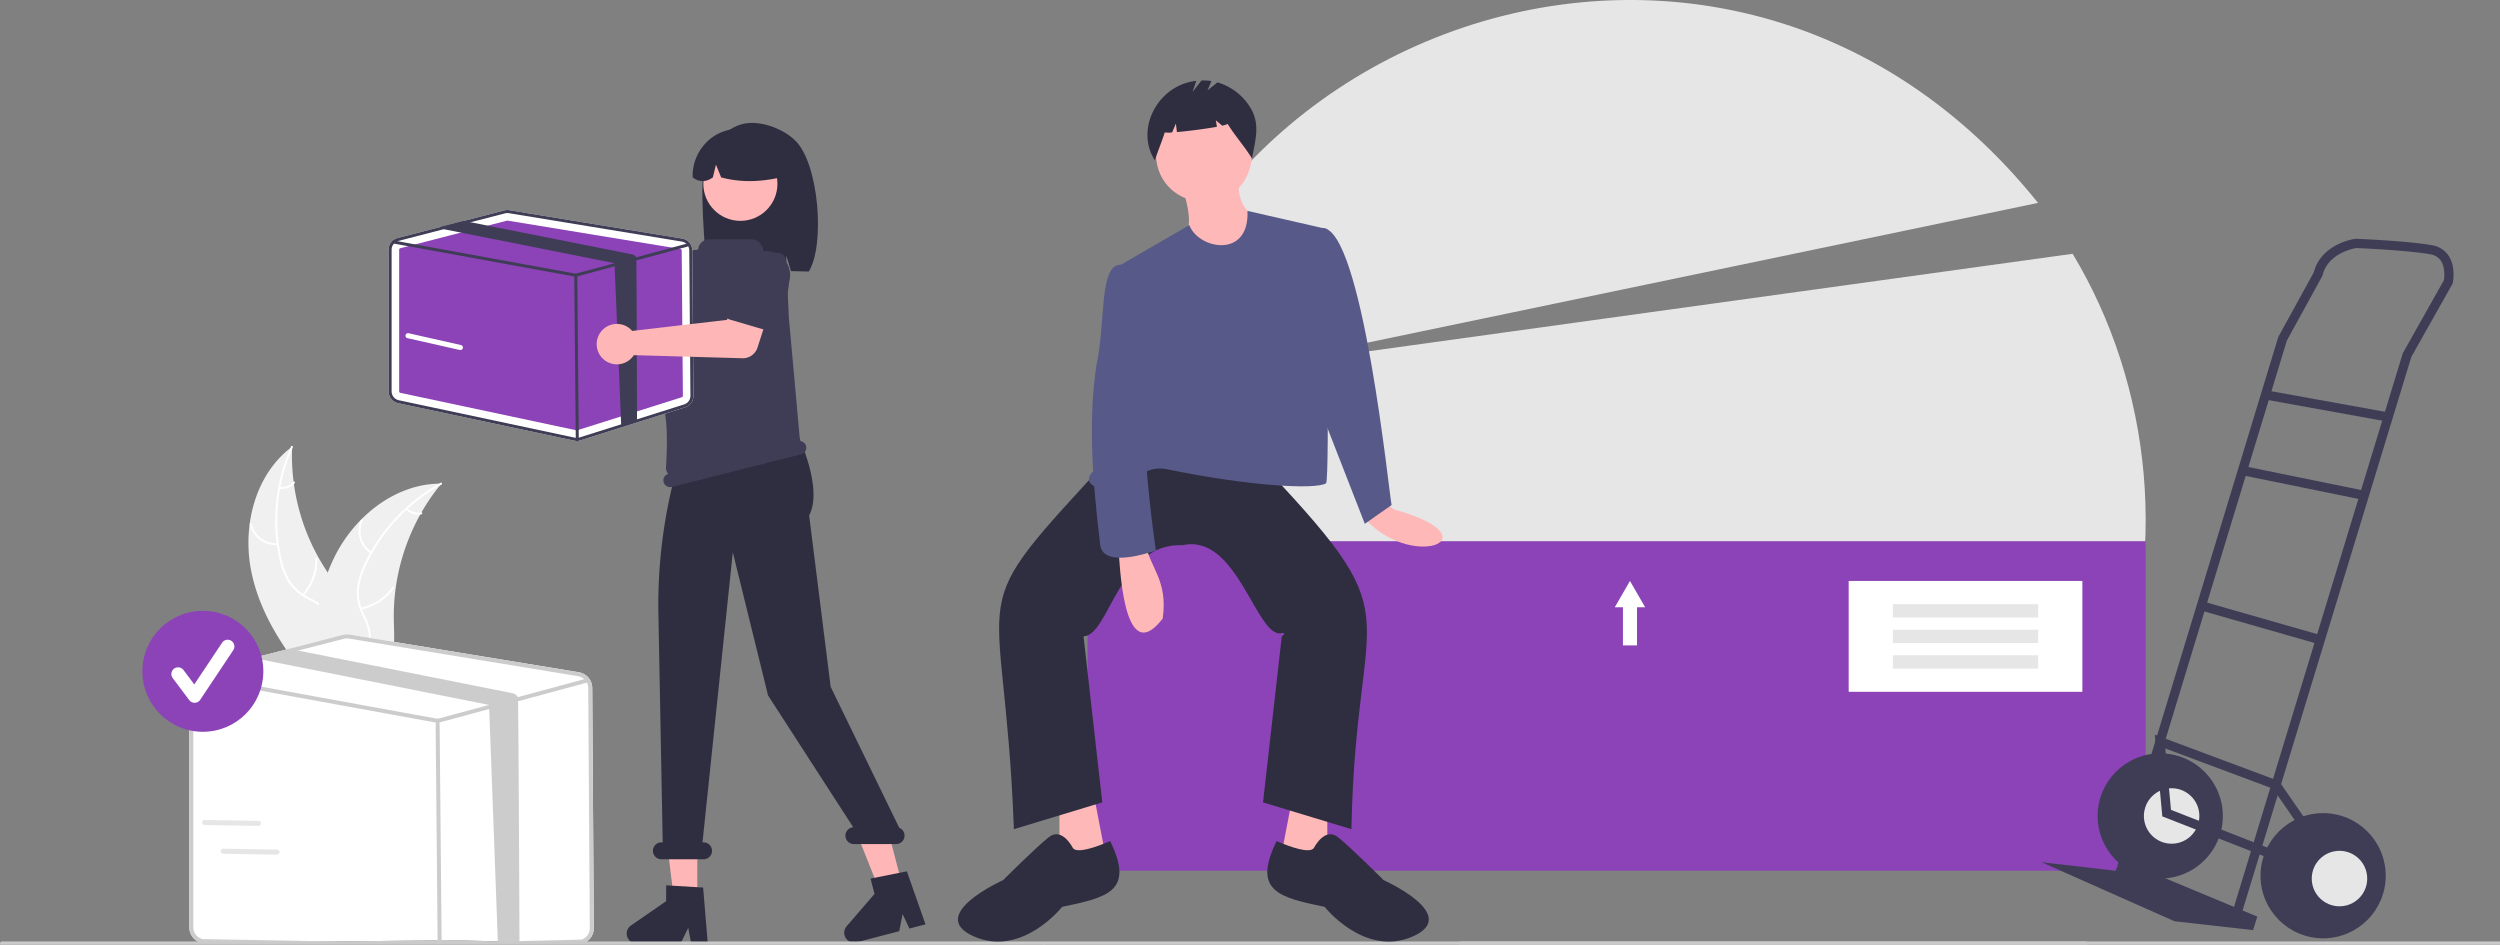 <?xml version="1.0" encoding="UTF-8" standalone="no"?>
<!-- Created with Inkscape (http://www.inkscape.org/) -->

<svg
   width="392.264mm"
   height="148.222mm"
   viewBox="0 0 392.264 148.222"
   version="1.1"
   id="svg1"
   xml:space="preserve"
   xmlns="http://www.w3.org/2000/svg"
   xmlns:svg="http://www.w3.org/2000/svg"><rect x="0" y="0" width="392.264" height="148.222" fill="#808080" stroke="none"/><defs
     id="defs1" /><g
     id="layer1"
     transform="translate(51.624,-56.03)"><g
       id="g2"
       transform="matrix(0.265,0,0,0.265,-51.625,75.314)"><path
         d="m 439.195,470.558 c -4.938,-26.426 2.836,-56.491 24.443,-72.487 a 123.863,123.863 0 0 0 25.822,81.025 c 6.935,8.889 15.575,18.054 15.307,29.326 -0.167,7.014 -3.96,13.547 -8.958,18.47 -4.999,4.922 -11.156,8.471 -17.24,11.965 l -0.947,1.473 C 459.786,520.214 444.132,496.984 439.195,470.558 Z"
         transform="translate(-290.662,-206.338)"
         fill="#f0f0f0"
         id="path1" /><path
         d="m 464.031,398.475 a 105.87,105.87 0 0 0 -6.989,64.761 45.591,45.591 0 0 0 4.828,13.444 26.149,26.149 0 0 0 9.878,9.582 c 3.771,2.179 7.88,3.971 11.055,7.028 a 16.011,16.011 0 0 1 4.713,12.216 c -0.152,5.623 -2.315,10.855 -4.609,15.899 -2.546,5.6 -5.28,11.376 -5.115,17.672 0.02,0.763 -1.165,0.749 -1.185,-0.012 -0.287,-10.954 7.632,-19.751 9.396,-30.261 0.823,-4.904 0.174,-10.087 -3.274,-13.888 -3.015,-3.324 -7.251,-5.176 -11.088,-7.349 a 27.903,27.903 0 0 1 -10.008,-9.009 42.148,42.148 0 0 1 -5.327,-13.209 102.712,102.712 0 0 1 -2.328,-32.018 107.747,107.747 0 0 1 9.035,-35.465 c 0.31,-0.694 1.325,-0.081 1.017,0.609 z"
         transform="translate(-290.662,-206.338)"
         fill="#ffffff"
         id="path2" /><path
         d="m 455.169,456.308 a 15.884,15.884 0 0 1 -16.571,-12.183 c -0.173,-0.742 0.972,-1.046 1.146,-0.303 a 14.708,14.708 0 0 0 15.438,11.301 c 0.76,-0.057 0.744,1.128 -0.012,1.185 z"
         transform="translate(-290.662,-206.338)"
         fill="#ffffff"
         id="path3" /><path
         d="m 469.691,485.41 a 30.615,30.615 0 0 0 7.674,-20.95 c -0.017,-0.763 1.168,-0.75 1.185,0.012 a 31.844,31.844 0 0 1 -8.029,21.784 c -0.508,0.571 -1.334,-0.279 -0.829,-0.847 z"
         transform="translate(-290.662,-206.338)"
         fill="#ffffff"
         id="path4" /><path
         d="m 456.335,421.817 a 8.991,8.991 0 0 0 7.987,-2.999 c 0.5,-0.577 1.326,0.273 0.829,0.847 a 10.075,10.075 0 0 1 -8.828,3.337 0.612,0.612 0 0 1 -0.586,-0.599 0.595,0.595 0 0 1 0.599,-0.586 z"
         transform="translate(-290.662,-206.338)"
         fill="#ffffff"
         id="path5" /><path
         d="m 551.996,419.93 c -0.302,0.369 -0.604,0.738 -0.904,1.117 a 118.407,118.407 0 0 0 -10.837,15.858 c -0.252,0.427 -0.502,0.863 -0.742,1.296 a 124.827,124.827 0 0 0 -14.565,43.589 121.222,121.222 0 0 0 -1.111,18.385 c 0.133,8.49 0.954,17.685 -1.649,25.494 a 20.796,20.796 0 0 1 -0.937,2.397 l -41.762,13.306 c -0.11,-0.017 -0.218,-0.025 -0.328,-0.042 l -1.643,0.608 c -0.027,-0.317 -0.048,-0.646 -0.075,-0.963 -0.017,-0.184 -0.024,-0.37 -0.04,-0.554 -0.008,-0.123 -0.016,-0.247 -0.03,-0.358 -0.003,-0.041 -0.005,-0.082 -0.005,-0.114 -0.014,-0.111 -0.016,-0.215 -0.027,-0.317 -0.124,-1.839 -0.239,-3.681 -0.334,-5.529 -0.003,-0.01 -0.003,-0.01 0.003,-0.022 -0.717,-14.077 -0.265,-28.337 2.337,-42.075 0.078,-0.413 0.153,-0.836 0.251,-1.255 a 115.675,115.675 0 0 1 5.115,-18.17 102.26,102.26 0 0 1 4.124,-9.49 85.036,85.036 0 0 1 15.437,-21.648 c 12.459,-12.681 28.834,-21.235 46.381,-21.505 0.449,-0.007 0.889,-0.011 1.341,-0.007 z"
         transform="translate(-290.662,-206.338)"
         fill="#f0f0f0"
         id="path6" /><path
         d="m 552.071,420.49 a 105.87,105.87 0 0 0 -44.571,47.5 45.591,45.591 0 0 0 -4.24,13.641 26.149,26.149 0 0 0 2.119,13.598 c 1.699,4.01 3.901,7.915 4.596,12.268 a 16.011,16.011 0 0 1 -3.592,12.592 c -3.507,4.398 -8.384,7.273 -13.252,9.92 -5.405,2.938 -11.065,5.904 -14.724,11.031 -0.443,0.621 -1.381,-0.103 -0.939,-0.723 6.365,-8.919 17.985,-11.175 25.722,-18.505 3.61,-3.42 6.212,-7.949 5.747,-13.06 -0.406,-4.47 -2.673,-8.498 -4.429,-12.543 a 27.903,27.903 0 0 1 -2.567,-13.219 42.148,42.148 0 0 1 3.7,-13.754 102.712,102.712 0 0 1 17.418,-26.966 107.747,107.747 0 0 1 28.566,-22.877 c 0.666,-0.367 1.107,0.733 0.445,1.098 z"
         transform="translate(-290.662,-206.338)"
         fill="#ffffff"
         id="path7" /><path
         d="m 510.176,461.33 a 15.884,15.884 0 0 1 -5.896,-19.705 c 0.309,-0.697 1.406,-0.25 1.097,0.448 a 14.708,14.708 0 0 0 5.522,18.318 c 0.641,0.412 -0.086,1.348 -0.723,0.939 z"
         transform="translate(-290.662,-206.338)"
         fill="#ffffff"
         id="path8" /><path
         d="m 504.25,493.309 a 30.615,30.615 0 0 0 18.74,-12.107 c 0.445,-0.62 1.383,0.104 0.939,0.723 a 31.844,31.844 0 0 1 -19.527,12.559 c -0.749,0.15 -0.897,-1.026 -0.152,-1.175 z"
         transform="translate(-290.662,-206.338)"
         fill="#ffffff"
         id="path9" /><path
         d="m 531.873,434.493 a 8.991,8.991 0 0 0 8.183,2.414 c 0.747,-0.16 0.894,1.017 0.152,1.175 a 10.075,10.075 0 0 1 -9.058,-2.651 0.612,0.612 0 0 1 -0.108,-0.831 0.595,0.595 0 0 1 0.831,-0.108 z"
         transform="translate(-290.662,-206.338)"
         fill="#ffffff"
         id="path10" /><path
         d="m 617.595,275.421 a 11.998,11.998 0 0 1 0.273,1.869 l 48.964,28.247 11.901,-6.851 12.688,16.61 -19.89,14.177 a 9.119,9.119 0 0 1 -10.94,-0.267 l -50.491,-39.832 a 11.965,11.965 0 1 1 7.495,-13.953 z"
         transform="translate(-290.662,-206.338)"
         fill="#ffb6b6"
         id="path11" /><path
         d="m 667.511,302.419 a 5.124,5.124 0 0 1 2.558,-3.42 l 22.606,-12.317 a 14.245,14.245 0 0 1 17.222,22.695 l -18.118,18.406 a 5.129,5.129 0 0 1 -7.75,-0.51 L 668.43,306.591 a 5.123,5.123 0 0 1 -0.918,-4.172 z"
         transform="translate(-290.662,-206.338)"
         fill="#3f3d56"
         id="path12" /><path
         d="m 707.898,230.813 c 3.253,-10.366 10.649,-19.873 20.878,-23.377 10.23,-3.504 25.208,1.834 32.899,9.498 14.067,14.02 17.5,62.182 7.835,77.402 -1.922,-0.102 -8.556,-0.177 -10.501,-0.25 l -2.752,-9.173 v 9.083 c -15.186,-0.469 -30.997,-0.175 -46.815,0.128 -1.418,-10.776 -4.795,-52.946 -1.543,-63.311 z"
         transform="translate(-290.662,-206.338)"
         fill="#2f2e41"
         id="path13" /><polygon
         points="399.032,459.573 392.443,406.146 412.886,406.147 412.883,459.573 "
         fill="#ffb6b6"
         id="polygon13" /><polygon
         points="520.734,454.453 500.881,404.416 520.663,399.261 534.137,450.96 "
         fill="#ffb6b6"
         id="polygon14" /><polygon
         points="408.844,125.155 457.805,131.433 460.944,139.593 460.316,147.753 398.892,169.028 401.94,133.316 "
         fill="#ffb6b6"
         id="polygon15" /><circle
         cx="438.384"
         cy="36.061"
         r="21.938"
         fill="#ffb7b7"
         id="circle15" /><path
         d="m 713.972,213.831 a 27.555,27.555 0 0 1 41.894,24.048 c -11.959,3.056 -24.702,4.335 -38.207,0.736 l -3.087,-7.555 -1.82,7.561 q -6.197,4.359 -11.963,-0.016 a 28.135,28.135 0 0 1 13.184,-24.774 z"
         transform="translate(-290.662,-206.338)"
         fill="#2f2e41"
         id="path15" /><path
         d="m 709.742,692.211 h -9.829 l -1.754,-9.279 -4.493,9.279 h -26.068 a 5.86,5.86 0 0 1 -3.33,-10.682 l 20.817,-14.377 V 657.771 l 21.896,1.307 z"
         transform="translate(-290.662,-206.338)"
         fill="#2f2e41"
         id="path16" /><path
         d="m 838.644,680.868 -9.511,2.479 -4.038,-8.537 -2.007,10.113 -25.225,6.575 a 5.86,5.86 0 0 1 -5.916,-9.497 l 16.518,-19.163 -2.366,-9.078 21.518,-4.258 z"
         transform="translate(-290.662,-206.338)"
         fill="#2f2e41"
         id="path17" /><path
         d="M 823.1,623.699 782.499,540.251 769.753,438.685 c 8.788,-16.32 -7.532,-49.529 -7.532,-49.529 V 375.213 L 699,387.14 v 7e-5 a 303.467,303.467 0 0 0 -18.492,110.188 l 2.547,135.01 h -0.799 a 5,5 0 0 0 0,10 h 25 a 5,5 0 1 0 0,-10 h -0.645 l 17.947,-171.757 20.868,84.758 50.43,78.039 a 4.987,4.987 0 0 0 0.4,9.96 h 25 a 4.995,4.995 0 0 0 1.844,-9.639 z"
         transform="translate(-290.662,-206.338)"
         fill="#2f2e41"
         id="path18" /><path
         d="m 767.936,397.704 h -7e-5 a 3.987,3.987 0 0 0 -3.605,-2.995 c -0.833,-9.527 -6.339,-70.629 -6.549,-72.421 l -0.008,-0.076 -1.594,-34.058 a 5.037,5.037 0 0 0 -4.703,-4.79 l -8.421,-0.55 a 0.446,0.446 0 0 1 -0.431,-0.445 7.081,7.081 0 0 0 -7.081,-7.081 h -24.931 a 6.63,6.63 0 0 0 -6.576,5.804 0.44,0.44 0 0 1 -0.448,0.396 l -0.003,-6e-5 a 11.845,11.845 0 0 0 -11.915,9.824 c -3.408,19.831 -10.239,64.84 -6.862,89.862 1.176,8.711 0.641,21.812 0.197,29.1 a 5.365,5.365 0 0 0 1.336,3.89 3.992,3.992 0 0 0 -2.766,4.808 h 6e-5 a 4,4 0 0 0 4.856,2.901 l 76.603,-19.311 a 4,4 0 0 0 2.901,-4.856 z"
         transform="translate(-290.662,-206.338)"
         fill="#3f3d56"
         id="path19" /><path
         d="m 641.331,540.887 a 9.464,9.464 0 0 0 -7.945,-9.281 L 497.571,509.303 a 9.463,9.463 0 0 0 -3.913,0.174 l -31.829,8.23 -18.262,4.728 -33.703,8.712 a 9.494,9.494 0 0 0 -7.107,9.187 V 682.648 a 9.535,9.535 0 0 0 7.511,9.274 L 548.603,690.355 a 9.217,9.217 0 0 0 1.976,0.205 9.469,9.469 0 0 0 2.854,-0.435 l 82.189,2.045 a 9.448,9.448 0 0 0 6.633,-9.123 z"
         transform="translate(-290.662,-206.338)"
         fill="#ffffff"
         id="path20" /><path
         d="m 641.331,540.887 a 9.464,9.464 0 0 0 -7.945,-9.281 L 497.571,509.303 a 9.463,9.463 0 0 0 -3.913,0.174 l -31.829,8.23 -18.262,4.728 -33.703,8.712 a 9.494,9.494 0 0 0 -7.107,9.187 V 682.648 a 9.535,9.535 0 0 0 7.511,9.274 L 548.603,690.355 a 9.217,9.217 0 0 0 1.976,0.205 9.469,9.469 0 0 0 2.854,-0.435 l 82.189,2.045 a 9.448,9.448 0 0 0 6.633,-9.123 z m -6.42,149.023 -82.189,1.955 a 7.214,7.214 0 0 1 -3.621,0.174 l -138.344,-2.433 a 7.153,7.153 0 0 1 -5.629,-6.957 V 540.334 a 7.123,7.123 0 0 1 4.664,-6.68 5.911,5.911 0 0 1 0.664,-0.206 l 35.655,-9.218 21.085,-5.455 27.054,-6.997 a 6.782,6.782 0 0 1 1.779,-0.229 7.036,7.036 0 0 1 1.154,0.095 L 632.998,533.946 a 7.136,7.136 0 0 1 5.17,3.739 7.116,7.116 0 0 1 0.791,3.218 l 0.925,142.16 a 7.09,7.09 0 0 1 -4.973,6.846 z"
         transform="translate(-290.662,-206.338)"
         fill="#cccccc"
         id="path21" /><path
         d="m 638.168,537.686 a 1.03,1.03 0 0 1 -0.3,0.134 l -39.948,10.799 -12.436,3.36 -35.371,9.558 a 1.372,1.372 0 0 1 -0.308,0.04 1.935,1.935 0 0 1 -0.213,-0.016 l -142.621,-26.002 -0.474,-0.087 a 1.189,1.189 0 0 1 0.427,-2.34 l 2.87,0.522 139.965,25.52 30.485,-8.238 17.053,-4.609 39.332,-10.633 0.625,-0.166 a 1.192,1.192 0 0 1 1.384,0.648 0.926,0.926 0 0 1 0.071,0.19 1.189,1.189 0 0 1 -0.538,1.32 z"
         transform="translate(-290.662,-206.338)"
         fill="#cccccc"
         id="path22" /><path
         d="m 550.991,690.838 c -0.65,0 -1.18,-0.523 -1.186,2.825 l -1.186,-129.261 c -0.006,-4.655 0.52,-5.191 1.175,-5.197 h 0.011 c 0.65,0 1.18,0.523 1.186,5.175 l 1.186,129.261 c 0.006,-3.345 -0.52,-2.809 -1.175,-2.803 z"
         transform="translate(-290.662,-206.338)"
         fill="#cccccc"
         id="path23" /><path
         d="M 598.256,692.338 585.484,692.473 580.242,550.936 446.499,524.325 a 3.073,3.073 0 0 1 -0.387,-0.095 4.715,4.715 0 0 1 -2.546,-1.795 l 18.262,-4.728 5.368,1.067 126.905,25.243 a 4.718,4.718 0 0 1 3.194,2.308 c 0.395,0.688 0.953,145.189 0.961,146.011 z"
         transform="translate(-290.662,-206.338)"
         fill="#cccccc"
         id="path24" /><path
         d="m 700.559,281.827 a 7.133,7.133 0 0 0 -5.988,-6.995 L 592.213,258.024 a 7.132,7.132 0 0 0 -2.949,0.131 l -23.988,6.203 -13.764,3.563 -25.4,6.566 a 7.155,7.155 0 0 0 -5.356,6.924 v 83.892 a 7.186,7.186 0 0 0 5.66,6.989 L 630.674,394.474 a 6.947,6.947 0 0 0 1.49,0.155 7.136,7.136 0 0 0 2.151,-0.328 l 61.942,-19.561 a 7.121,7.121 0 0 0 4.999,-6.876 z"
         transform="translate(-290.662,-206.338)"
         fill="#ffffff"
         id="path25" /><path
         d="m 591.054,264.184 a 0.866,0.866 0 0 0 -0.221,0.029 l -63.152,16.332 a 0.893,0.893 0 0 0 -0.669,0.864 v 83.891 a 0.897,0.897 0 0 0 0.707,0.873 l 104.258,22.182 a 0.901,0.901 0 0 0 0.455,-0.022 l 61.943,-19.56 a 0.888,0.888 0 0 0 0.623,-0.859 l -0.694,-86.037 a 0.891,0.891 0 0 0 -0.748,-0.873 L 591.199,264.196 a 0.929,0.929 0 0 0 -0.144,-0.012 z"
         transform="translate(-290.662,-206.338)"
         fill="#8c43b7"
         id="path26" /><path
         d="m 700.559,281.827 a 7.133,7.133 0 0 0 -5.988,-6.995 L 592.213,258.024 a 7.132,7.132 0 0 0 -2.949,0.131 l -23.988,6.203 -13.764,3.563 -25.4,6.566 a 7.155,7.155 0 0 0 -5.356,6.924 v 83.892 a 7.186,7.186 0 0 0 5.66,6.989 L 630.674,394.474 a 6.947,6.947 0 0 0 1.49,0.155 7.136,7.136 0 0 0 2.151,-0.328 l 61.942,-19.561 a 7.121,7.121 0 0 0 4.999,-6.876 z m -4.838,91.209 -61.942,19.561 a 5.437,5.437 0 0 1 -2.729,0.131 L 526.786,370.546 a 5.391,5.391 0 0 1 -4.242,-5.243 V 281.41 a 5.369,5.369 0 0 1 3.515,-5.035 4.454,4.454 0 0 1 0.5,-0.155 l 26.872,-6.947 15.891,-4.111 20.389,-5.273 a 5.111,5.111 0 0 1 1.341,-0.173 5.303,5.303 0 0 1 0.87,0.071 l 102.357,16.808 a 5.378,5.378 0 0 1 3.897,2.818 5.363,5.363 0 0 1 0.596,2.425 l 0.697,86.037 a 5.344,5.344 0 0 1 -3.748,5.16 z"
         transform="translate(-290.662,-206.338)"
         fill="#3f3d56"
         id="path27" /><path
         d="m 698.175,279.414 a 0.776,0.776 0 0 1 -0.226,0.101 l -30.107,8.139 -9.372,2.532 -26.657,7.203 a 1.034,1.034 0 0 1 -0.232,0.03 1.458,1.458 0 0 1 -0.161,-0.012 l -107.487,-19.597 -0.358,-0.066 a 0.896,0.896 0 0 1 0.322,-1.764 l 2.163,0.393 105.485,19.233 22.975,-6.209 12.852,-3.474 29.642,-8.014 0.471,-0.125 a 0.898,0.898 0 0 1 1.043,0.489 0.698,0.698 0 0 1 0.054,0.143 0.896,0.896 0 0 1 -0.405,0.995 z"
         transform="translate(-290.662,-206.338)"
         fill="#3f3d56"
         id="path28" /><path
         d="m 632.473,394.838 a 0.894,0.894 0 0 1 -0.894,-0.886 l -0.894,-97.418 a 0.894,0.894 0 0 1 0.886,-0.902 h 0.008 a 0.894,0.894 0 0 1 0.894,0.886 l 0.894,97.418 a 0.894,0.894 0 0 1 -0.886,0.902 z"
         transform="translate(-290.662,-206.338)"
         fill="#3f3d56"
         id="path29" /><path
         d="m 667.842,382.987 -9.372,2.532 L 654.519,289.4 553.723,269.344 a 2.316,2.316 0 0 1 -0.292,-0.071 3.553,3.553 0 0 1 -1.919,-1.353 l 13.764,-3.563 4.046,0.804 95.642,19.025 a 3.555,3.555 0 0 1 2.407,1.74 c 0.298,0.518 0.465,96.441 0.471,97.06 z"
         transform="translate(-290.662,-206.338)"
         fill="#3f3d56"
         id="path30" /><path
         d="m 663.643,328.184 a 11.997,11.997 0 0 1 1.335,1.337 l 56.146,-6.557 5.46,-12.6 20.093,5.755 -7.499,23.246 a 9.119,9.119 0 0 1 -8.937,6.315 l -64.285,-1.827 a 11.965,11.965 0 1 1 -2.313,-15.669 z"
         transform="translate(-290.662,-206.338)"
         fill="#ffb6b6"
         id="path31" /><path
         d="m 719.808,320.055 a 5.124,5.124 0 0 1 0.011,-4.271 l 10.788,-23.374 a 14.245,14.245 0 0 1 27.363,7.932 l -3.553,25.582 a 5.129,5.129 0 0 1 -6.523,4.216 l -24.86,-7.285 a 5.124,5.124 0 0 1 -3.227,-2.799 z"
         transform="translate(-290.662,-206.338)"
         fill="#3f3d56"
         id="path32" /><path
         d="M 908.147,693.379 H 291.853 a 1.191,1.191 0 0 1 0,-2.381 h 616.294 a 1.191,1.191 0 0 1 0,2.381 z"
         transform="translate(-290.662,-206.338)"
         fill="#cacaca"
         id="path33" /><path
         d="M 1234.975,487.042 H 618.681 a 1.191,1.191 0 0 1 0,-2.381 h 616.294 a 1.191,1.191 0 0 1 0,2.381 z"
         fill="#cacaca"
         id="path33-0" /><circle
         cx="120.113"
         cy="324.713"
         r="35.811"
         fill="#8c43b7"
         id="circle33" /><path
         d="m 405.89,549.688 a 3.982,3.982 0 0 1 -3.186,-1.594 l -9.77,-13.027 a 3.983,3.983 0 1 1 6.374,-4.78 l 6.392,8.522 16.416,-24.624 a 3.984,3.984 0 1 1 6.629,4.419 l -19.54,29.309 a 3.985,3.985 0 0 1 -3.204,1.773 c -0.037,6.5e-4 -0.074,10e-4 -0.111,10e-4 z"
         transform="translate(-290.662,-206.338)"
         fill="#ffffff"
         id="path34" /><path
         d="m 563.257,340.838 a 1.512,1.512 0 0 1 -0.331,-0.037 l -31,-7 a 1.5,1.5 0 0 1 0.66,-2.927 l 31,7 a 1.5,1.5 0 0 1 -0.329,2.964 z"
         transform="translate(-290.662,-206.338)"
         fill="#ffffff"
         id="path35" /><path
         d="m 443.951,622.574 a 1.513,1.513 0 0 1 -0.332,0.031 l -31.776,-0.535 a 1.5,1.5 0 0 1 0.05,-3 l 31.776,0.535 a 1.5,1.5 0 0 1 0.282,2.969 z"
         transform="translate(-290.662,-206.338)"
         fill="#e6e6e6"
         id="path36" /><path
         d="m 454.951,639.574 a 1.513,1.513 0 0 1 -0.332,0.031 l -31.776,-0.535 a 1.5,1.5 0 0 1 0.05,-3 l 31.776,0.535 a 1.5,1.5 0 0 1 0.282,2.969 z"
         transform="translate(-290.662,-206.338)"
         fill="#e6e6e6"
         id="path37" /><path
         d="M 1481.385,487.042 H 865.091 a 1.191,1.191 0 0 1 0,-2.381 h 616.294 a 1.191,1.191 0 0 1 0,2.381 z"
         fill="#cacaca"
         id="path33-0-3" /></g><g
       id="g3"
       transform="matrix(0.265,0,0,0.265,98.68,56.03)"><path
         d="M 838.812,592.352 C 875.238,501.284 864.219,399.598 817.24,321.5 l -491.773,68.092 471.276,-98.217 C 598.119,43.69 211.529,207.976 248.794,520.696 Z"
         transform="translate(-157.221,-171.241)"
         fill="#e6e6e6"
         id="path1-1" /><rect
         x="76.753"
         y="320.445"
         width="626.526"
         height="195.095"
         fill="#8c43b7"
         id="rect1" /><path
         d="m 408.706,467.893 c 5.621,4.365 7.677,5.775 8.874,5.596 58,16.89 7.154,36.683 -21.026,3.085 z"
         transform="translate(-157.221,-171.241)"
         fill="#ffb8b8"
         id="path2-7" /><polygon
         points="60.099,514.747 88.649,513.161 80.719,471.921 60.099,475.093 "
         fill="#ffb8b8"
         id="polygon2" /><polygon
         points="218.713,514.747 190.162,513.161 198.093,471.921 218.713,475.093 "
         fill="#ffb8b8"
         id="polygon3" /><path
         d="m 288.696,441.722 42.826,-1.586 c 98.794,103.571 61.432,79.949 58.687,222.06 l -52.343,-15.861 11.103,-98.341 c 0.006,-0.004 2.929,-1.953 0.499,-1.997 -15.196,5.222 -26.284,-59.437 -59.186,-51.931 -37.441,-1.791 -43.536,53.75 -58.687,53.929 L 242.698,646.334 190.355,662.195 c -5.861,-156.166 -34.583,-120.888 58.687,-222.06 z"
         transform="translate(-157.221,-171.241)"
         fill="#2f2e41"
         id="path3-4" /><path
         d="m 225.25,673.298 c 0,0 -6.345,-12.689 -14.275,-6.345 -7.931,6.345 -26.964,25.378 -26.964,25.378 0,0 -45.998,20.62 -17.448,33.309 28.551,12.689 52.343,-17.448 52.343,-17.448 27.194,-5.671 42.88,-9.301 28.458,-38.964 -8.188,3.543 -19.774,7.645 -22.114,4.069 z"
         transform="translate(-157.221,-171.241)"
         fill="#2f2e41"
         id="path4-6" /><path
         d="m 368.003,673.298 c 0,0 6.345,-12.689 14.275,-6.345 7.931,6.345 26.964,25.378 26.964,25.378 0,0 45.998,20.62 17.448,33.309 -28.551,12.689 -52.343,-17.448 -52.343,-17.448 -27.194,-5.671 -42.88,-9.301 -28.458,-38.964 8.188,3.543 19.774,7.645 22.114,4.069 z"
         transform="translate(-157.221,-171.241)"
         fill="#2f2e41"
         id="path5-6" /><path
         d="m 331.522,262.488 c -2.359,39.486 -56.248,36.009 -57.101,-3.2e-4 2.359,-39.485 56.248,-36.009 57.101,3.2e-4 z"
         transform="translate(-157.221,-171.241)"
         fill="#ffb8b8"
         id="path6-2" /><path
         d="m 290.282,283.108 c 13.876,41.938 -18.884,19.105 26.964,52.343 l 17.448,-34.895 c 0,0 -12.689,-4.758 -11.103,-22.206 z"
         transform="translate(-157.221,-171.241)"
         fill="#ffb8b8"
         id="path7-7" /><path
         d="M 375.934,306.9 328.652,296.107 c 1.33,28.51 -29.095,22.772 -34.404,8.431 l -45.205,26.154 c 18.974,70.667 14.165,73.583 -11.103,118.961 -9.643,8.806 4.778,13.853 17.334,9.034 9.576,-5.91 14.439,-11.162 24.7,-9.826 48.485,10.096 88.848,12.479 95.236,8.534 2.286,-3.271 -0.066,-149.927 0.725,-150.495 z"
         transform="translate(-157.221,-171.241)"
         fill="#575a89"
         id="path8-7" /><path
         d="m 363.245,310.072 c 1.586,0 9.757,-3.842 9.757,-3.842 23.771,-0.401 39.723,159.497 41,164.042 l -15.861,11.103 -25.378,-65.032 z"
         transform="translate(-157.221,-171.241)"
         fill="#575a89"
         id="path9-3" /><path
         d="m 252.215,495.651 c 0.811,5.986 2.191,73.211 26.273,41.809 3.159,-22.91 -7.582,-29.749 -10.411,-44.981 z"
         transform="translate(-157.221,-171.241)"
         fill="#ffb8b8"
         id="path10-2" /><path
         d="m 258.559,330.692 -4.86,-2.694 c -13.029,-0.428 -8.923,34.061 -14.435,59.319 -4.503,29.425 -3.221,61.87 2.062,105.247 0.462,15.918 28.973,5.89 33.094,4.673 0,0 -9.517,-65.032 -4.758,-76.135 4.758,-11.103 -11.103,-90.41 -11.103,-90.41 z"
         transform="translate(-157.221,-171.241)"
         fill="#575a89"
         id="path11-5" /><path
         d="m 330.274,234.81 a 34.029,34.029 0 0 0 -19.357,-14.798 l -5.918,4.735 2.301,-5.522 a 31.326,31.326 0 0 0 -5.849,-0.338 l -5.325,6.846 2.204,-6.612 c -22.849,2.453 -36.368,28.683 -24.506,47.041 1.83,-5.623 4.051,-10.9 5.881,-16.523 a 16.644,16.644 0 0 0 4.336,0.021 l 2.226,-5.195 0.622,4.975 c 6.9,-0.601 17.135,-1.921 23.676,-3.13 l -0.636,-3.816 3.806,3.171 c 2.004,-0.461 3.194,-0.88 3.096,-1.2 4.865,7.843 9.686,12.853 14.551,20.696 1.847,-11.063 5.107,-20.259 -1.107,-30.351 z"
         transform="translate(-157.221,-171.241)"
         fill="#2f2e41"
         id="path12-1" /><rect
         x="527.412"
         y="343.979"
         width="138.367"
         height="65.636"
         fill="#ffffff"
         id="rect12" /><rect
         x="553.578"
         y="357.727"
         width="86.036"
         height="7.87"
         fill="#e6e6e6"
         id="rect13" /><rect
         x="553.578"
         y="372.862"
         width="86.036"
         height="7.87"
         fill="#e6e6e6"
         id="rect14" /><rect
         x="553.578"
         y="387.997"
         width="86.036"
         height="7.87"
         fill="#e6e6e6"
         id="rect15" /><polygon
         points="406.916,359.57 402.415,351.775 397.915,343.979 393.414,351.775 388.913,359.57 393.749,359.57 393.749,382.144 402.08,382.144 402.08,359.57 "
         fill="#ffffff"
         id="polygon15-2" /><circle
         cx="711.888"
         cy="483.133"
         r="37.06"
         fill="#3f3d56"
         id="circle15-3" /><circle
         cx="718.626"
         cy="483.133"
         r="16.424"
         fill="#e6e6e6"
         id="circle16" /><polygon
         points="720.311,545.461 641.558,510.507 685.356,515.561 688.515,509.033 769.374,542.724 766.847,550.726 "
         fill="#3f3d56"
         id="polygon16" /><path
         d="m 917.211,712.447 100.565,-329.887 24.49,-43.491 0.086,-0.42 c 0.079,-0.384 1.877,-9.474 -2.546,-16.057 a 14.419,14.419 0 0 0 -9.738,-6.134 c -13.516,-2.534 -43.754,-3.783 -45.034,-3.835 l -0.241,-0.01 -0.239,0.033 c -0.826,0.113 -20.151,2.937 -24.519,19.812 l -21.024,38.264 -0.083,0.272 -95.177,312.905 5.238,1.593 95.094,-312.633 21.095,-38.393 0.086,-0.353 c 3.089,-12.698 17.857,-15.669 19.821,-16.009 3.089,0.132 31.509,1.396 43.976,3.734 a 9.029,9.029 0 0 1 6.191,3.789 c 2.726,4.036 2.043,9.979 1.803,11.541 l -24.34,43.225 -0.087,0.285 -100.652,330.172 z"
         transform="translate(-157.221,-171.241)"
         fill="#3f3d56"
         id="path16-4" /><rect
         x="965.006"
         y="374.708"
         width="5.475"
         height="73.805"
         transform="rotate(-79.762,786.663,420.07)"
         fill="#3f3d56"
         id="rect16" /><rect
         x="951.121"
         y="420.405"
         width="5.475"
         height="73.599"
         transform="rotate(-78.465,770.388,467.859)"
         fill="#3f3d56"
         id="rect17" /><rect
         x="925.909"
         y="503.385"
         width="5.475"
         height="73.23"
         transform="rotate(-74.032,736.48,558.639)"
         fill="#3f3d56"
         id="rect18" /><polygon
         points="713.108,483.382 784.589,511.372 786.585,506.273 718.249,479.515 714.893,443.181 778.675,467.004 799.338,496.902 803.843,493.79 782.201,462.476 708.64,435 "
         fill="#3f3d56"
         id="polygon18" /><circle
         cx="808.329"
         cy="518.509"
         r="37.06"
         fill="#3f3d56"
         id="circle18" /><circle
         cx="818.015"
         cy="520.193"
         r="16.424"
         fill="#e6e6e6"
         id="circle19" /></g></g></svg>
